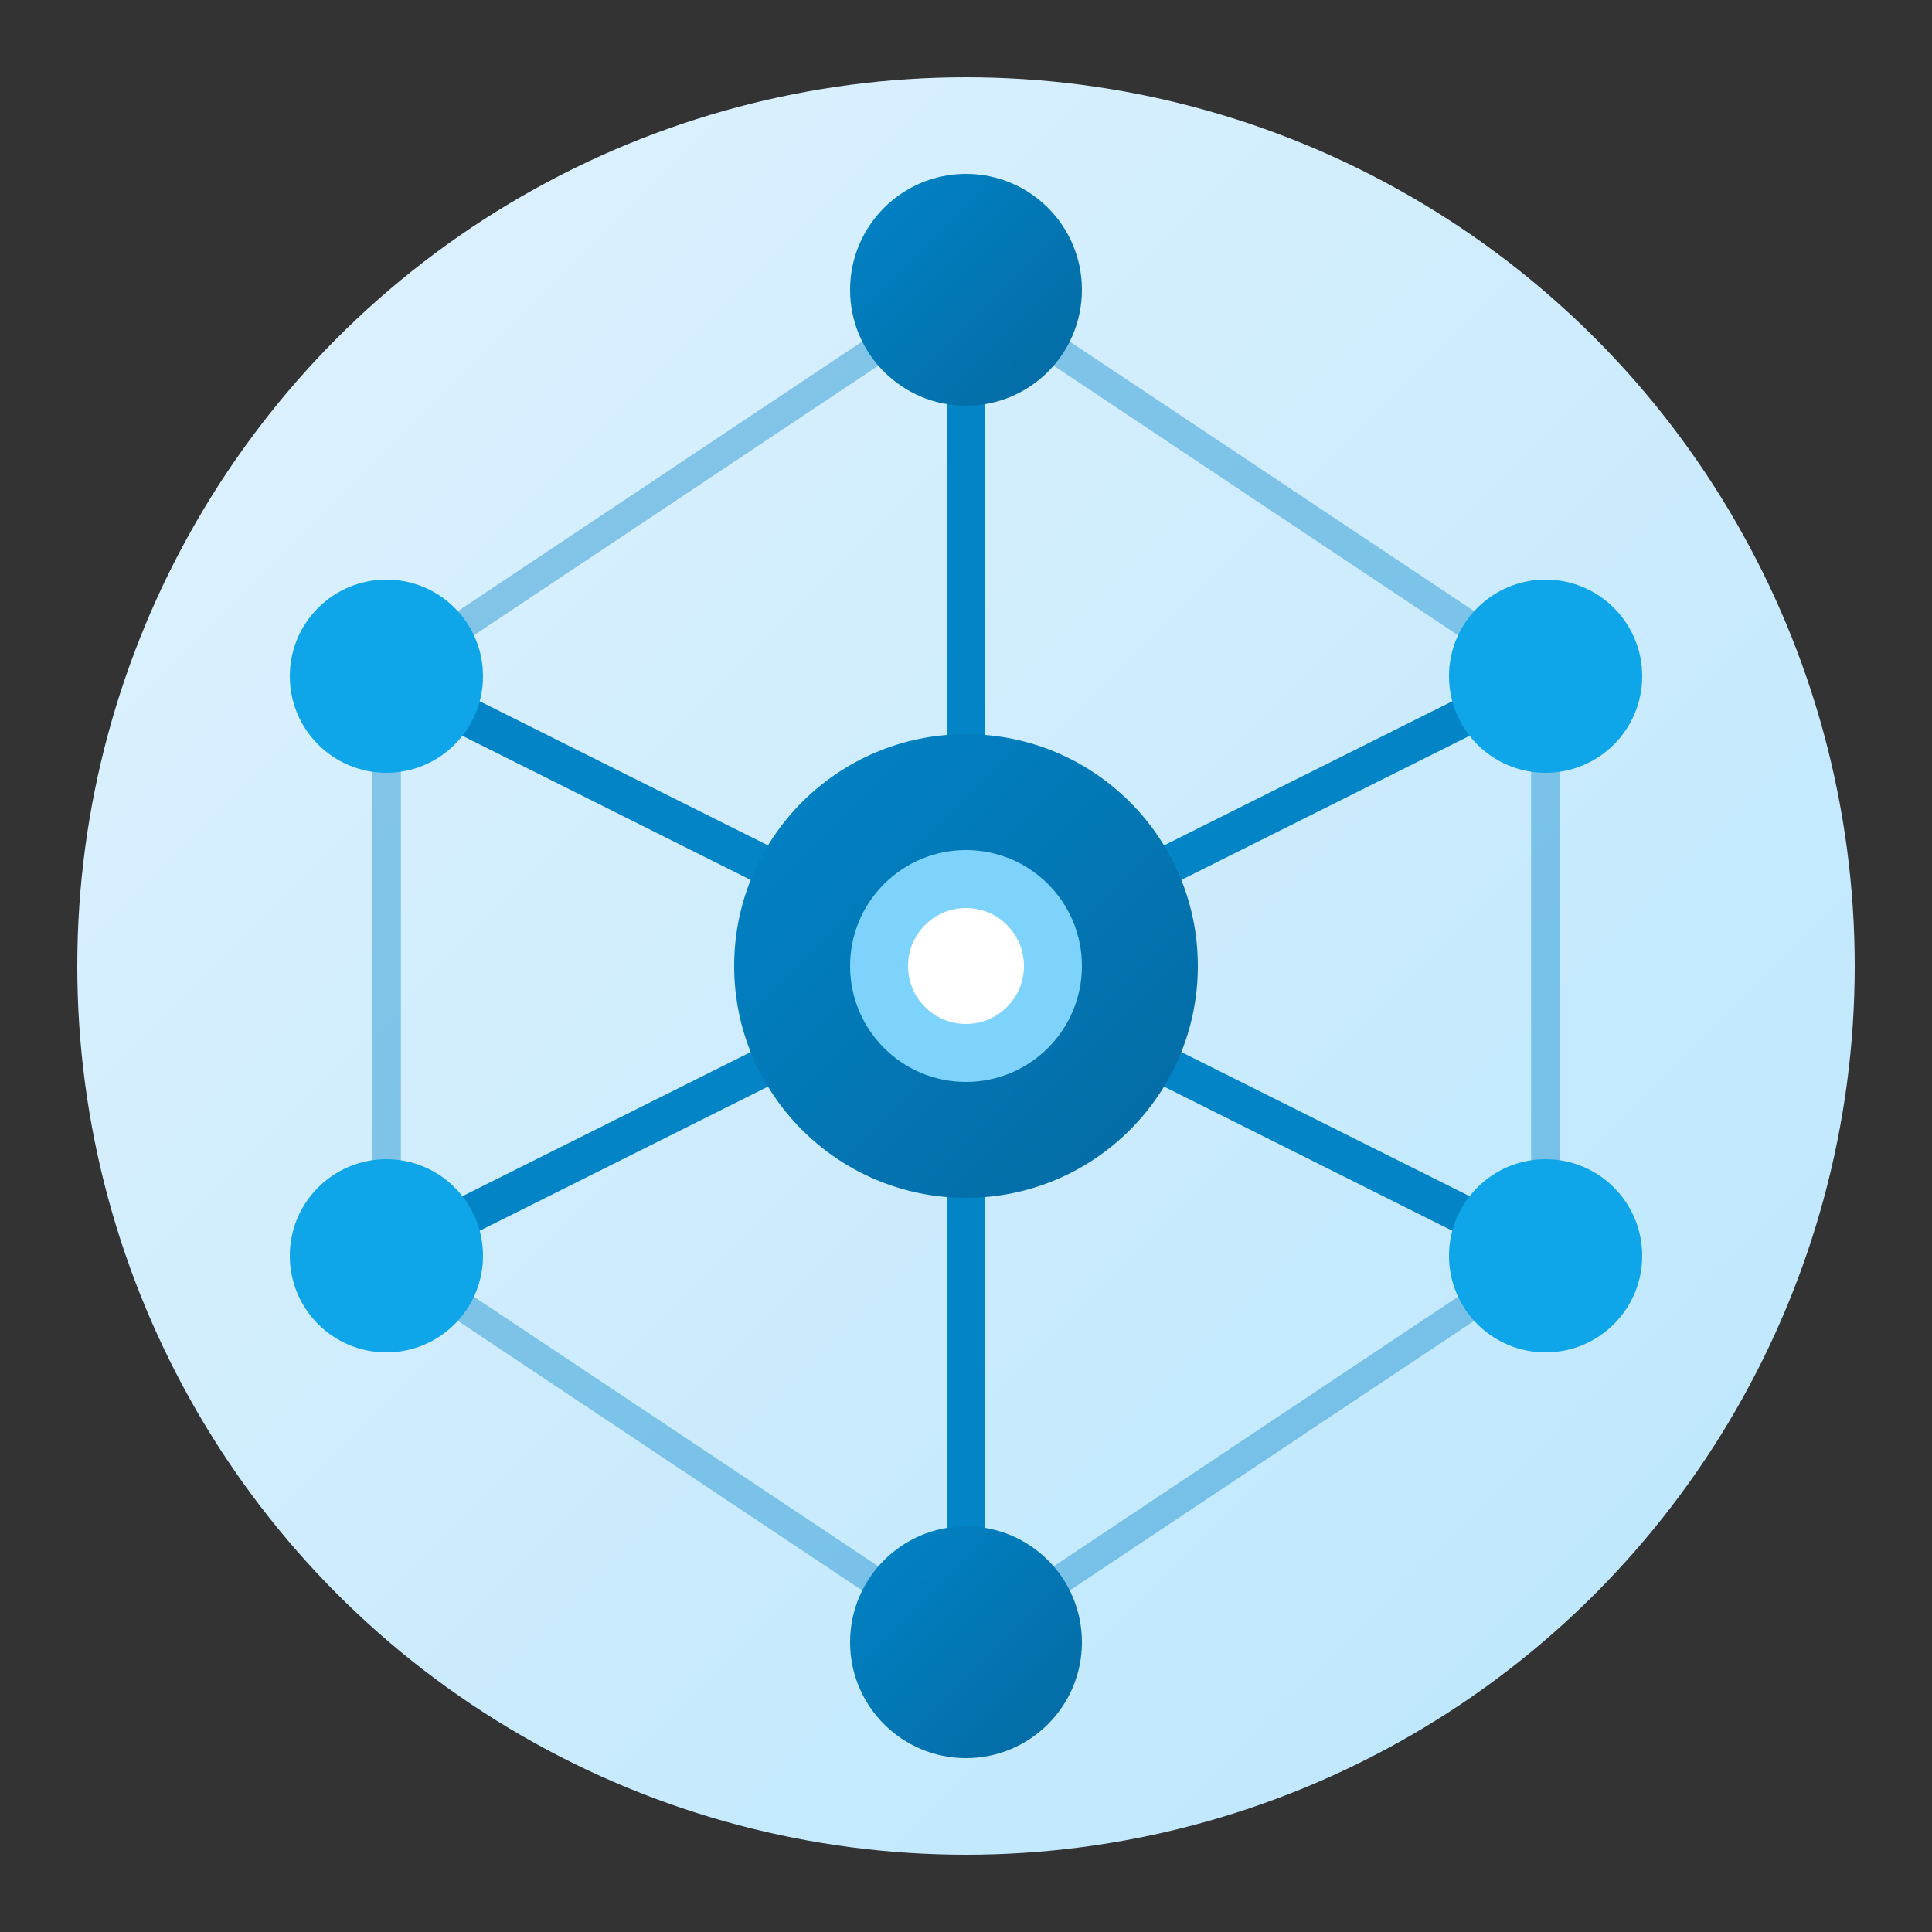 <svg viewBox="0 0 100 100" fill="none" xmlns="http://www.w3.org/2000/svg">
  <rect x="0" y="0" width="100" height="100" fill="#333333" stroke="none"/>
  <!-- 网络节点 - 天蓝色系 -->
  <defs>
    <linearGradient id="n1-bg" x1="0%" y1="0%" x2="100%" y2="100%">
      <stop offset="0%" style="stop-color:#e0f2fe"/>
      <stop offset="100%" style="stop-color:#bae6fd"/>
    </linearGradient>
    <linearGradient id="n1-node" x1="0%" y1="0%" x2="100%" y2="100%">
      <stop offset="0%" style="stop-color:#0284c7"/>
      <stop offset="100%" style="stop-color:#0369a1"/>
    </linearGradient>
  </defs>

  <circle cx="50" cy="50" r="46" fill="url(#n1-bg)"/>

  <!-- 外圈连接线 -->
  <g stroke="#0284c7" stroke-width="1.5" opacity="0.4">
    <line x1="50" y1="15" x2="80" y2="35"/>
    <line x1="80" y1="35" x2="80" y2="65"/>
    <line x1="80" y1="65" x2="50" y2="85"/>
    <line x1="50" y1="85" x2="20" y2="65"/>
    <line x1="20" y1="65" x2="20" y2="35"/>
    <line x1="20" y1="35" x2="50" y2="15"/>
  </g>

  <!-- 内圈连接线 -->
  <g stroke="#0284c7" stroke-width="2">
    <line x1="50" y1="15" x2="50" y2="50"/>
    <line x1="80" y1="35" x2="50" y2="50"/>
    <line x1="80" y1="65" x2="50" y2="50"/>
    <line x1="50" y1="85" x2="50" y2="50"/>
    <line x1="20" y1="65" x2="50" y2="50"/>
    <line x1="20" y1="35" x2="50" y2="50"/>
  </g>

  <!-- 外圈节点 -->
  <circle cx="50" cy="15" r="6" fill="url(#n1-node)"/>
  <circle cx="80" cy="35" r="5" fill="#0ea5e9"/>
  <circle cx="80" cy="65" r="5" fill="#0ea5e9"/>
  <circle cx="50" cy="85" r="6" fill="url(#n1-node)"/>
  <circle cx="20" cy="65" r="5" fill="#0ea5e9"/>
  <circle cx="20" cy="35" r="5" fill="#0ea5e9"/>

  <!-- 中心节点 -->
  <circle cx="50" cy="50" r="12" fill="url(#n1-node)"/>
  <circle cx="50" cy="50" r="6" fill="#7dd3fc"/>
  <circle cx="50" cy="50" r="3" fill="white"/>
</svg>
